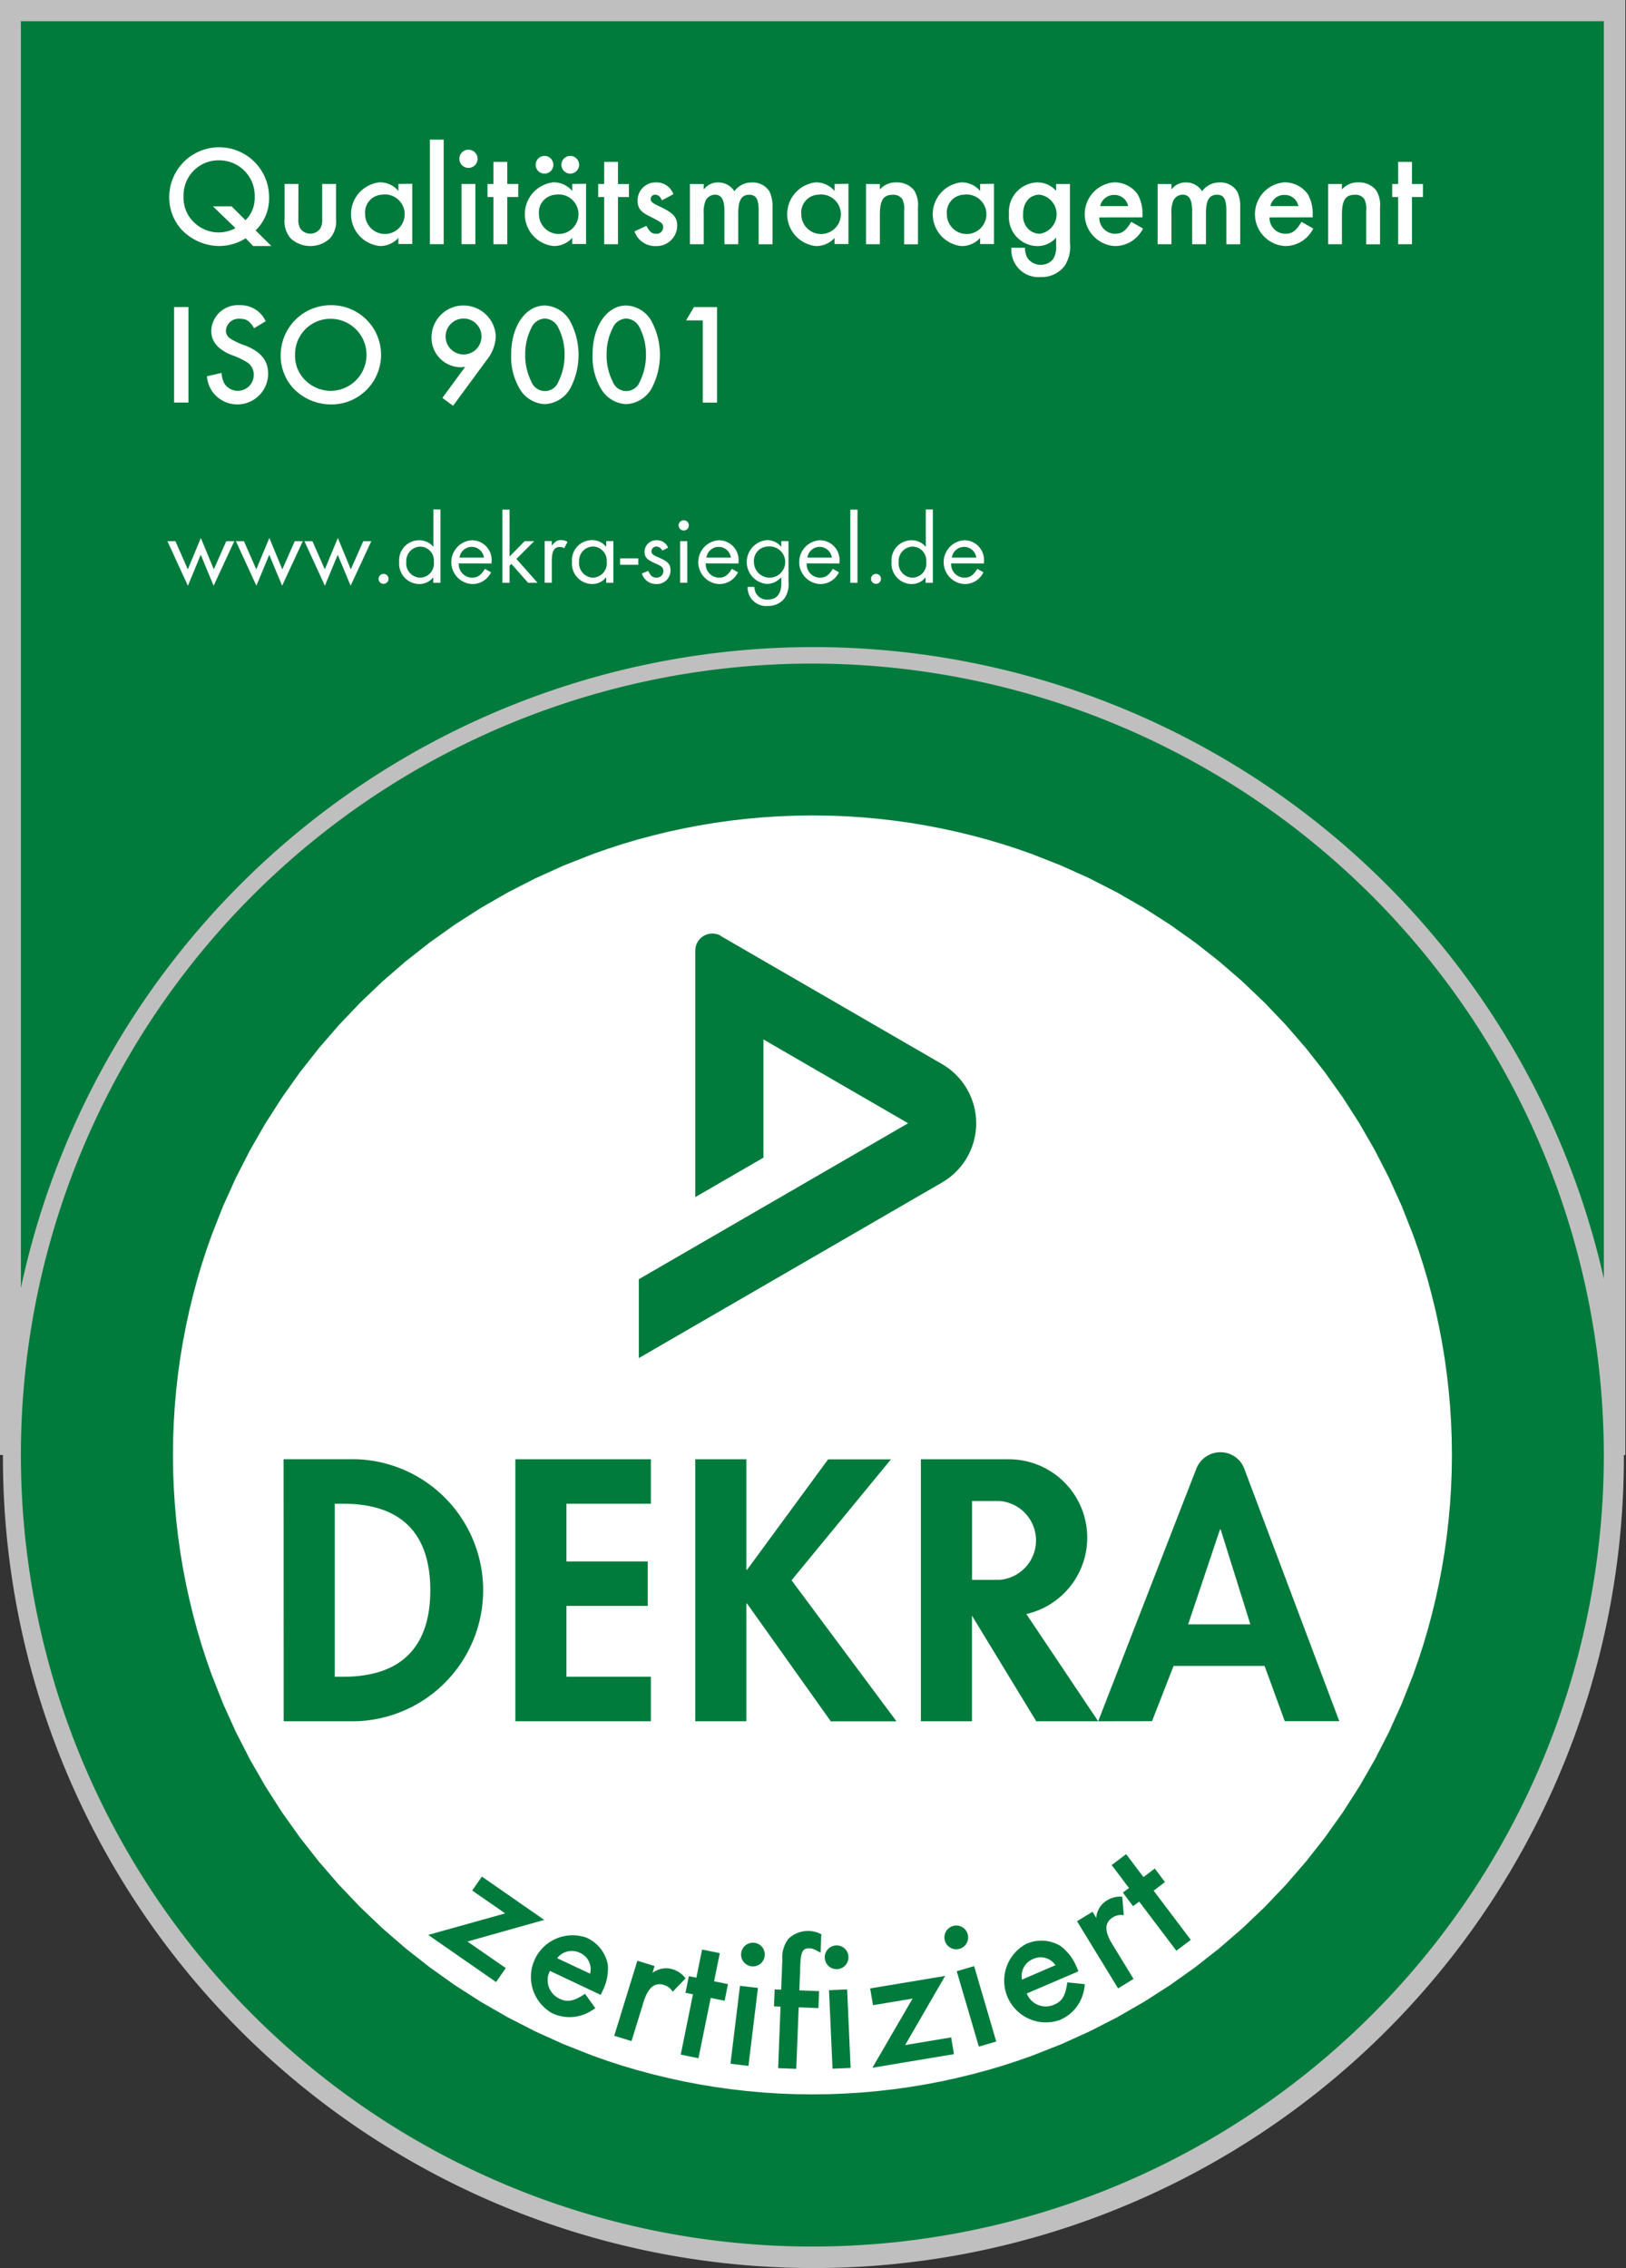 <svg xmlns="http://www.w3.org/2000/svg" xmlns:xlink="http://www.w3.org/1999/xlink" width="79.781" height="111.288" viewBox="0 0 79.781 111.288"><rect x="0" y="0" width="79.781" height="111.288" fill="#333333" stroke="none"/><defs><style>.a{fill:none;}.b{clip-path:url(#a);}.c,.h{fill:#007b3c;}.d{clip-path:url(#b);}.e{fill:#bfbfbf;}.f{clip-path:url(#c);}.g,.j{fill:#fff;}.h,.j{fill-rule:evenodd;}.i{clip-path:url(#d);}</style><clipPath id="a"><rect class="a" width="79.781" height="111.288"/></clipPath><clipPath id="b"><rect class="a" width="79.779" height="111.288"/></clipPath><clipPath id="c"><path class="a" d="M640.491,1058.635l-.81.01-.8.031-.8.051-.794.071-.788.09-.782.109-.776.129-.769.147-.763.166-.756.184-.748.2-.741.22-.733.238-.725.255-1.425.562-1.39.628-1.353.693-1.314.756-1.273.816-1.23.875-1.186.931-1.139.987-1.09,1.039-1.039,1.09-.986,1.139-.932,1.186-.875,1.23-.816,1.273-.756,1.314-.693,1.353-.629,1.39-.562,1.425-.255.725-.238.733-.22.741-.2.748-.184.756-.166.763-.147.769-.129.776-.109.782-.09.788-.07.794-.051.8-.031.8-.01.81.01.81.031.805.051.8.07.794.09.788.109.782.129.776.147.77.166.762.184.756.2.748.22.741.238.733.255.725.562,1.425.629,1.39.693,1.353.756,1.314.816,1.273.875,1.23.932,1.186.986,1.139,1.039,1.09,1.09,1.039,1.139.986,1.186.932,1.23.875,1.273.816,1.314.756,1.353.693,1.39.629,1.425.562.725.255.733.238.741.22.748.2.756.184.763.166.769.147.776.129.782.109.788.09.794.071.8.051.8.031.81.01.81-.01.805-.031.8-.051.794-.071.788-.09.782-.109.776-.129.769-.147.763-.166.756-.184.748-.2.741-.22.733-.238.725-.255,1.425-.562,1.39-.629,1.353-.693,1.314-.756,1.273-.816,1.23-.875,1.186-.932,1.139-.986,1.09-1.039,1.039-1.09.987-1.139.932-1.186.875-1.23.816-1.273.756-1.314.693-1.353.629-1.39.562-1.425.255-.725.238-.733.22-.741.2-.748.184-.756.166-.762.147-.77.129-.776.109-.782.09-.788.071-.794.051-.8.031-.805.01-.81-.01-.81-.031-.8-.051-.8-.071-.794-.09-.788-.109-.782-.129-.776-.147-.769-.166-.763-.184-.756-.2-.748-.22-.741-.238-.733-.255-.725-.562-1.425-.629-1.39-.693-1.353-.756-1.314-.816-1.273-.875-1.23-.932-1.186-.987-1.139-1.039-1.09-1.09-1.039-1.139-.987-1.186-.931-1.23-.875-1.273-.816-1.314-.756-1.353-.693-1.39-.628-1.425-.562-.725-.255-.733-.238-.741-.22-.748-.2-.756-.184-.763-.166-.769-.147-.776-.129-.782-.109-.788-.09-.794-.071-.8-.051-.805-.031Z" transform="translate(-609.108 -1058.635)"/></clipPath><clipPath id="d"><rect class="a" width="79.781" height="9.97"/></clipPath></defs><g transform="translate(-546.304 -762.177)"><g transform="translate(546.304 762.177)"><g class="b" transform="translate(0)"><g transform="translate(0.498 -97.611)"><rect class="c" width="78.723" height="168.474" transform="translate(0 0)"/></g></g></g><g transform="translate(546.304 762.177)"><g class="d" transform="translate(0)"><g transform="translate(-0.03 -98.139)"><path class="e" d="M625.864,204.5H546.085V34.974h79.779Zm-78.724-1.055h77.668V36.029H547.14Z" transform="translate(-546.085 -34.974)"/></g><g transform="translate(0.498 32.029)"><path class="c" d="M589.356,1078.237a39.362,39.362,0,1,0-39.361-39.361,39.362,39.362,0,0,0,39.361,39.361" transform="translate(-549.995 -999.514)"/></g><g transform="translate(-0.03 31.502)"><path class="e" d="M585.974,1075.382a39.766,39.766,0,1,1,15.527-3.135A39.642,39.642,0,0,1,585.974,1075.382Zm0-78.723a38.834,38.834,0,1,0,38.834,38.834A38.878,38.878,0,0,0,585.974,996.659Z" transform="translate(-546.085 -995.603)"/></g></g></g><g transform="translate(554.78 802.185)"><g class="f" transform="translate(0)"><g transform="translate(-24.04 -24.041)"><rect class="g" width="83.413" height="83.413" transform="translate(0 35.252) rotate(-25)"/></g><g transform="translate(5.443 31.59)"><path class="h" d="M651.947,1294.9h.409c2.847,0,4.279,1.45,4.279,4.245,0,2.542-1.194,4.245-4.279,4.245h-.409Zm-2.506,10.672H653a6.431,6.431,0,0,0,.018-12.855h-3.581Z" transform="translate(-649.441 -1292.718)"/></g><g transform="translate(16.81 31.59)"><path class="c" d="M740.322,1294.9v-2.182h-6.649v12.855h6.649v-2.182h-4.143v-3.478h3.989v-2.182h-3.989V1294.9Z" transform="translate(-733.673 -1292.718)"/></g><g transform="translate(45.407 31.25)"><path class="h" d="M949.987,1298.634l1.561-4.654h.034l1.457,4.654Zm-4.415,4.756L950.387,1291a1.264,1.264,0,0,1,1.178-.809,1.244,1.244,0,0,1,1.176.809l4.661,12.386h-2.675l-.99-2.71h-4.466l-1.057,2.71Z" transform="translate(-945.572 -1290.195)"/></g><g transform="translate(25.638 31.591)"><path class="c" d="M801.624,1298.142h-.034v-5.421h-2.506v12.854h2.506V1299.8h.034l4.109,5.779h3.223l-5.149-6.921,4.877-5.933H805.6Z" transform="translate(-799.083 -1292.721)"/></g><g transform="translate(36.712 31.591)"><path class="c" d="M886.315,1300.316l3.524,5.26H886.8l-3.154-5.182v5.182h-2.506v-12.854h4.313a3.845,3.845,0,0,1,.858,7.594m-1.326-5.548H883.65v3.87h1.338a1.94,1.94,0,0,0,0-3.87" transform="translate(-881.144 -1292.722)"/></g><g transform="translate(22.868 5.804)"><path class="c" d="M782.58,1101.754l10.862,6.289a3.356,3.356,0,0,1,0,5.8l-14.886,8.62v-3.87l13.215-7.652-7.1-4.112v5.8l-3.343,1.935v-12.094a.835.835,0,0,1,1.253-.725" transform="translate(-778.556 -1101.641)"/></g></g></g><g transform="translate(546.304 762.177)"><g class="i" transform="translate(0)"><g transform="translate(0.498 -0.015)"><rect class="e" width="78.723" height="1.055"/></g></g></g><g transform="translate(546.304 762.177)"><g class="b" transform="translate(0)"><g transform="translate(8.302 6.852)"><path class="j" d="M668.8,815.764h.538v-.641H668.8V814.04h-.679v1.083h-.292v.641h.292v2.314h.679Zm-4.116-.641v2.955h.679v-1.425c0-.736.17-1,.638-1a.517.517,0,0,1,.46.212,1.03,1.03,0,0,1,.092.565v1.653h.679v-1.815a1.36,1.36,0,0,0-.182-.821,1.048,1.048,0,0,0-.873-.4,1.026,1.026,0,0,0-.815.347v-.269Zm-2.831,1.086a.689.689,0,0,1,.682-.548.674.674,0,0,1,.689.548Zm2.075.553V816.6a1.854,1.854,0,0,0-.239-.974,1.391,1.391,0,0,0-1.168-.581,1.567,1.567,0,0,0,.036,3.124,1.524,1.524,0,0,0,1-.354,1.606,1.606,0,0,0,.4-.505l-.577-.328c-.275.449-.457.584-.8.584a.771.771,0,0,1-.767-.8Zm-7.609-1.639v2.955h.679v-1.523a1.413,1.413,0,0,1,.1-.634.523.523,0,0,1,.457-.272c.31,0,.458.247.458.79v1.639h.679v-1.526c0-.629.162-.9.543-.9.331,0,.458.219.458.783v1.646h.679v-1.829a1.693,1.693,0,0,0-.14-.745.958.958,0,0,0-.857-.458,1.043,1.043,0,0,0-.873.43.922.922,0,0,0-.793-.43.852.852,0,0,0-.711.347v-.269ZM653.5,816.21a.689.689,0,0,1,.682-.548.674.674,0,0,1,.689.548Zm2.075.553V816.6a1.854,1.854,0,0,0-.239-.974,1.391,1.391,0,0,0-1.168-.581,1.567,1.567,0,0,0,.036,3.124,1.524,1.524,0,0,0,1-.354,1.607,1.607,0,0,0,.4-.505l-.577-.328c-.275.449-.457.584-.8.584a.771.771,0,0,1-.767-.8Zm-5.038-1.113a.969.969,0,0,1,0,1.917.819.819,0,0,1-.571-.241.937.937,0,0,1-.246-.715C649.717,816.031,650.041,815.649,650.535,815.649Zm1.482-.526h-.679v.338a1.215,1.215,0,0,0-.93-.415,1.438,1.438,0,0,0-1.382,1.579,1.417,1.417,0,0,0,1.375,1.545,1.211,1.211,0,0,0,.937-.416v.409a1.117,1.117,0,0,1-.134.623.738.738,0,0,1-.62.3.762.762,0,0,1-.662-.347,1.057,1.057,0,0,1-.113-.489h-.665a1.334,1.334,0,0,0,1.44,1.439,1.406,1.406,0,0,0,1.181-.562,1.731,1.731,0,0,0,.252-1.122Zm-5.213.526a.97.97,0,1,1-.827.948A.87.87,0,0,1,646.8,815.649Zm.806-.526v.345a1.176,1.176,0,0,0-.933-.423,1.571,1.571,0,0,0,.021,3.124,1.208,1.208,0,0,0,.912-.4v.3h.679v-2.955Zm-5.6,0v2.955h.679v-1.425c0-.736.17-1,.638-1a.518.518,0,0,1,.461.212,1.03,1.03,0,0,1,.092.565v1.653h.679v-1.815a1.36,1.36,0,0,0-.182-.821,1.048,1.048,0,0,0-.873-.4,1.026,1.026,0,0,0-.815.347v-.269Zm-2.348.526a.97.97,0,1,1-.827.948A.869.869,0,0,1,639.665,815.649Zm.806-.526v.345a1.176,1.176,0,0,0-.933-.423,1.571,1.571,0,0,0,.021,3.124,1.208,1.208,0,0,0,.912-.4v.3h.679v-2.955Zm-7.1,0v2.955h.679v-1.523a1.411,1.411,0,0,1,.1-.634.523.523,0,0,1,.457-.272c.31,0,.458.247.458.79v1.639h.679v-1.526c0-.629.162-.9.543-.9.331,0,.458.219.458.783v1.646h.679v-1.829a1.694,1.694,0,0,0-.14-.745.958.958,0,0,0-.857-.458,1.043,1.043,0,0,0-.873.43.922.922,0,0,0-.793-.43.852.852,0,0,0-.711.347v-.269Zm-.811.5a.869.869,0,0,0-.835-.576.879.879,0,0,0-.919.886c0,.368.141.552.578.771.631.318.673.354.673.545a.315.315,0,0,1-.347.318c-.2,0-.312-.092-.474-.389l-.584.269a1.071,1.071,0,0,0,1.052.723,1.011,1.011,0,0,0,1.045-.993c0-.431-.189-.637-.914-.976-.311-.148-.388-.212-.388-.34a.214.214,0,0,1,.222-.212c.138,0,.243.085.333.276Zm-2.717.143h.538v-.641h-.538V814.04h-.679v1.083h-.292v.641h.292v2.314h.679Zm-2.342-2.019a.434.434,0,1,0,.434.434A.435.435,0,0,0,627.5,813.746Zm-1.263,0a.434.434,0,1,0,.434.434A.435.435,0,0,0,626.236,813.746Zm.554,1.9a.97.97,0,1,1-.827.948A.87.87,0,0,1,626.79,815.649Zm.806-.526v.345a1.176,1.176,0,0,0-.933-.423,1.571,1.571,0,0,0,.021,3.124,1.208,1.208,0,0,0,.912-.4v.3h.679v-2.955Zm-3.187.641h.538v-.641h-.538V814.04h-.679v1.083h-.292v.641h.292v2.314h.679Zm-1.909-2.322a.447.447,0,1,0,.452.444A.446.446,0,0,0,622.5,813.443Zm.343,1.681h-.679v2.955h.679Zm-1.554-2.174h-.679v5.129h.679Zm-3.027,2.7a.97.97,0,1,1-.827.948A.869.869,0,0,1,618.261,815.649Zm.806-.526v.345a1.176,1.176,0,0,0-.933-.423,1.571,1.571,0,0,0,.021,3.124,1.209,1.209,0,0,0,.912-.4v.3h.679v-2.955Zm-4.906,0h-.679v1.717a1.251,1.251,0,0,0,.308.963,1.423,1.423,0,0,0,1.908,0,1.251,1.251,0,0,0,.308-.963v-1.717h-.679v1.7a.911.911,0,0,1-.085.472.6.6,0,0,1-1,0,.912.912,0,0,1-.084-.472Zm-3.28,1.1h-.916l1.106,1.068a1.721,1.721,0,0,1-2.037-.288,1.634,1.634,0,0,1-.508-1.245,1.712,1.712,0,0,1,1.735-1.793,1.737,1.737,0,0,1,1.755,1.778,1.545,1.545,0,0,1-.451,1.16Zm1.952,1.946-.775-.765a2.174,2.174,0,0,0,.663-1.609,2.45,2.45,0,1,0-4.9-.043,2.359,2.359,0,0,0,.579,1.582,2.575,2.575,0,0,0,1.86.835,2.477,2.477,0,0,0,1.311-.379l.367.379Z" transform="translate(-607.822 -812.949)"/></g><g transform="translate(8.542 15.065)"><rect class="g" width="0.704" height="4.686"/></g><g transform="translate(10.15 14.974)"><path class="j" d="M624.4,873.919a1.346,1.346,0,0,0-1.263-.786,1.311,1.311,0,0,0-1.408,1.243c0,.527.31.914.963,1.188a3.988,3.988,0,0,1,.8.372.717.717,0,0,1,.324.619.783.783,0,0,1-1.445.415,1.209,1.209,0,0,1-.133-.513l-.718.162a1.529,1.529,0,0,0,.268.759,1.51,1.51,0,0,0,2.733-.872c0-.647-.335-1.068-1.092-1.384a3.262,3.262,0,0,1-.754-.345.458.458,0,0,1-.226-.393.624.624,0,0,1,.684-.584c.325,0,.487.106.7.464Z" transform="translate(-621.515 -873.133)"/></g><g transform="translate(13.773 14.974)"><path class="j" d="M650.815,873.8a1.768,1.768,0,0,1-.021,3.536,1.778,1.778,0,0,1-1.206-.5,1.671,1.671,0,0,1-.522-1.279A1.74,1.74,0,0,1,650.815,873.8Zm.007-.667a2.455,2.455,0,0,0-2.46,2.417,2.355,2.355,0,0,0,.586,1.624,2.55,2.55,0,0,0,1.839.828,2.435,2.435,0,1,0,.035-4.869Z" transform="translate(-648.362 -873.133)"/></g><g transform="translate(21.177 14.988)"><path class="j" d="M704.8,873.879a.881.881,0,1,1-.886.866A.884.884,0,0,1,704.8,873.879Zm-.52,4.28,1.639-2.229a2.015,2.015,0,0,0,.459-1.17,1.587,1.587,0,0,0-1.592-1.522,1.57,1.57,0,0,0-1.564,1.564,1.449,1.449,0,0,0,1.4,1.467,1.907,1.907,0,0,0,.253-.021l-1.119,1.525Z" transform="translate(-703.227 -873.238)"/></g><g transform="translate(25.082 14.988)"><path class="j" d="M733.808,873.879a.77.77,0,0,1,.669.464,2.829,2.829,0,0,1,.3,1.315,2.894,2.894,0,0,1-.3,1.315.709.709,0,0,1-1.331,0,2.852,2.852,0,0,1-.3-1.336,2.822,2.822,0,0,1,.3-1.294A.753.753,0,0,1,733.808,873.879Zm.006-.641c-.951,0-1.657,1.021-1.657,2.392a3.084,3.084,0,0,0,.433,1.723,1.507,1.507,0,0,0,1.223.726,1.522,1.522,0,0,0,1.217-.726,3.515,3.515,0,0,0,0-3.382A1.5,1.5,0,0,0,733.815,873.238Z" transform="translate(-732.158 -873.238)"/></g><g transform="translate(29.074 14.988)"><path class="j" d="M763.395,873.879a.77.77,0,0,1,.669.464,2.83,2.83,0,0,1,.3,1.315,2.894,2.894,0,0,1-.3,1.315.709.709,0,0,1-1.331,0,2.853,2.853,0,0,1-.3-1.336,2.823,2.823,0,0,1,.3-1.294A.754.754,0,0,1,763.395,873.879Zm.006-.641c-.951,0-1.657,1.021-1.657,2.392a3.085,3.085,0,0,0,.433,1.723,1.507,1.507,0,0,0,1.223.726,1.522,1.522,0,0,0,1.217-.726,3.515,3.515,0,0,0,0-3.382A1.5,1.5,0,0,0,763.4,873.238Z" transform="translate(-761.744 -873.238)"/></g><g transform="translate(33.667 15.065)"><path class="j" d="M796.592,874.466V878.5h.7v-4.686h-1.132l-.387.654Z" transform="translate(-795.777 -873.812)"/></g><g transform="translate(8.214 26.395)"><path class="j" d="M607.561,957.923h-.394l1.005,2.187.631-1.522.631,1.522,1.015-2.187h-.394l-.611,1.384-.636-1.542-.64,1.542Z" transform="translate(-607.167 -957.765)"/></g><g transform="translate(11.575 26.395)"><path class="j" d="M632.466,957.923h-.394l1.005,2.187.631-1.522.631,1.522,1.015-2.187h-.394l-.611,1.384-.636-1.542-.641,1.542Z" transform="translate(-632.072 -957.765)"/></g><g transform="translate(14.936 26.395)"><path class="j" d="M657.37,957.923h-.394l1.005,2.187.631-1.522.631,1.522,1.015-2.187h-.394l-.611,1.384-.636-1.542-.64,1.542Z" transform="translate(-656.976 -957.765)"/></g><g transform="translate(18.574 28.158)"><path class="j" d="M684.183,970.826a.244.244,0,1,0,.247.246A.243.243,0,0,0,684.183,970.826Z" transform="translate(-683.94 -970.826)"/></g><g transform="translate(19.585 24.997)"><path class="j" d="M692.446,949.225a.677.677,0,0,1,.685.741.69.69,0,0,1-.68.782.7.7,0,0,1-.67-.782A.7.7,0,0,1,692.446,949.225Zm.665-1.823v1.838a.889.889,0,0,0-.709-.328.982.982,0,0,0-.971,1.065,1,1,0,0,0,.971,1.084.853.853,0,0,0,.7-.333V951h.355v-3.6Z" transform="translate(-691.43 -947.402)"/></g><g transform="translate(22.15 26.507)"><path class="j" d="M710.832,959.443a.605.605,0,0,1,1.2,0Zm1.573.287v-.067a.969.969,0,0,0-.971-1.073,1.077,1.077,0,0,0,0,2.149,1.011,1.011,0,0,0,.947-.577l-.3-.168c-.2.317-.36.432-.631.432a.657.657,0,0,1-.652-.7Z" transform="translate(-710.437 -958.59)"/></g><g transform="translate(24.652 25.005)"><path class="j" d="M729.325,947.466h-.351v3.591h.351v-.842l.088-.089.823.931h.463l-1.039-1.172.872-.872h-.468l-.738.753Z" transform="translate(-728.975 -947.466)"/></g><g transform="translate(26.724 26.502)"><path class="j" d="M744.329,958.6v2.045h.351v-1.077c0-.478.117-.679.4-.679a.347.347,0,0,1,.207.069l.163-.317a.552.552,0,0,0-.31-.089c-.192,0-.28.055-.462.273V958.6Z" transform="translate(-744.329 -958.555)"/></g><g transform="translate(28.064 26.502)"><path class="j" d="M755.27,958.868a.691.691,0,0,1,.689.746.7.7,0,0,1-.685.782.709.709,0,0,1-.67-.786A.7.7,0,0,1,755.27,958.868Zm.665-.265v.284a.874.874,0,0,0-.709-.333.984.984,0,0,0-.971,1.069,1,1,0,0,0,.971,1.084.85.85,0,0,0,.709-.338v.28h.351V958.6Z" transform="translate(-754.254 -958.555)"/></g><g transform="translate(30.426 27.397)"><rect class="g" width="0.894" height="0.313"/></g><g transform="translate(31.497 26.507)"><path class="j" d="M780.979,958.953a.58.58,0,0,0-.54-.363.571.571,0,0,0-.613.567c0,.273.119.393.593.6.256.11.329.185.329.343a.32.32,0,0,1-.329.324c-.2,0-.295-.08-.414-.333l-.309.13a.714.714,0,0,0,.718.516.66.66,0,0,0,.685-.661c0-.313-.12-.443-.606-.652-.265-.11-.329-.175-.329-.3a.238.238,0,0,1,.25-.224.313.313,0,0,1,.28.2Z" transform="translate(-779.697 -958.59)"/></g><g transform="translate(33.298 25.527)"><path class="j" d="M793.288,951.334a.251.251,0,1,0,.251.251A.251.251,0,0,0,793.288,951.334Zm.173,1.024h-.351V954.4h.351Z" transform="translate(-793.038 -951.334)"/></g><g transform="translate(34.267 26.507)"><path class="j" d="M800.619,959.443a.605.605,0,0,1,1.2,0Zm1.573.287v-.067a.969.969,0,0,0-.971-1.073,1.077,1.077,0,0,0,0,2.149,1.011,1.011,0,0,0,.947-.577l-.3-.168c-.2.317-.36.432-.631.432a.657.657,0,0,1-.651-.7Z" transform="translate(-800.224 -958.59)"/></g><g transform="translate(36.643 26.502)"><path class="j" d="M818.85,958.868a.767.767,0,1,1-.674.762A.7.7,0,0,1,818.85,958.868Zm1.02-.265h-.351v.284a.885.885,0,0,0-.708-.333,1.079,1.079,0,0,0-.015,2.149.944.944,0,0,0,.723-.333v.294c0,.529-.228.807-.659.807a.606.606,0,0,1-.659-.62h-.336a.908.908,0,0,0,.99.933,1,1,0,0,0,.817-.372,1.213,1.213,0,0,0,.2-.805Z" transform="translate(-817.826 -958.555)"/></g><g transform="translate(39.22 26.507)"><path class="j" d="M837.321,959.443a.605.605,0,0,1,1.2,0Zm1.573.287v-.067a.969.969,0,0,0-.971-1.073,1.077,1.077,0,0,0,0,2.149,1.012,1.012,0,0,0,.947-.577l-.3-.168c-.2.317-.36.432-.631.432a.657.657,0,0,1-.652-.7Z" transform="translate(-836.926 -958.59)"/></g><g transform="translate(41.722 25.005)"><rect class="g" width="0.351" height="3.591"/></g><g transform="translate(42.733 28.158)"><path class="j" d="M863.2,970.826a.244.244,0,1,0,.247.246A.243.243,0,0,0,863.2,970.826Z" transform="translate(-862.954 -970.826)"/></g><g transform="translate(43.744 24.997)"><path class="j" d="M871.46,949.225a.677.677,0,0,1,.685.741.69.69,0,0,1-.68.782.7.7,0,0,1-.67-.782A.7.7,0,0,1,871.46,949.225Zm.665-1.823v1.838a.889.889,0,0,0-.709-.328.982.982,0,0,0-.971,1.065,1,1,0,0,0,.971,1.084.853.853,0,0,0,.7-.333V951h.355v-3.6Z" transform="translate(-870.444 -947.402)"/></g><g transform="translate(46.309 26.507)"><path class="j" d="M889.845,959.443a.605.605,0,0,1,1.2,0Zm1.573.287v-.067a.969.969,0,0,0-.971-1.073,1.077,1.077,0,0,0,0,2.149,1.011,1.011,0,0,0,.947-.577l-.3-.168c-.2.317-.36.432-.631.432a.657.657,0,0,1-.652-.7Z" transform="translate(-889.45 -958.59)"/></g><g transform="translate(21.009 92.074)"><path class="h" d="M703.907,1447.626l3.768-1.061-3.059-2.125-.475.684,1.617,1.122-3.776,1.056,3.33,2.313.475-.685Z" transform="translate(-701.981 -1444.44)"/></g><g transform="translate(25.983 94.881)"><path class="h" d="M740.193,1466.436a.9.9,0,0,1,1.107-.267.876.876,0,0,1,.507,1.027Zm2.134,1.8.09-.19a2.432,2.432,0,0,0,.261-1.283,1.807,1.807,0,0,0-1.051-1.335,2.043,2.043,0,0,0-1.694,3.7,1.968,1.968,0,0,0,1.375.132,2.169,2.169,0,0,0,.753-.375l-.5-.7c-.569.37-.858.426-1.264.234a1,1,0,0,1-.461-1.361Z" transform="translate(-738.837 -1465.239)"/></g><g transform="translate(30.138 96.203)"><path class="h" d="M770.76,1475.038l-1.134,3.682.848.261.587-1.906c.224-.727.545-.991,1.017-.846a.738.738,0,0,1,.415.33l.633-.657a1.246,1.246,0,0,0-.638-.446,1.1,1.1,0,0,0-.983.176l.1-.333Z" transform="translate(-769.626 -1475.038)"/></g><g transform="translate(33.4 95.654)"><path class="h" d="M795.27,1473.345l.682.138.166-.816-.682-.138.28-1.381-.869-.177-.28,1.381-.368-.075-.166.816.367.075-.6,2.959.869.177Z" transform="translate(-793.799 -1470.971)"/></g><g transform="translate(35.841 95.319)"><path class="h" d="M813.048,1468.488a.581.581,0,1,0,.512.643A.576.576,0,0,0,813.048,1468.488Zm.181,2.216-.881-.107-.467,3.824.881.107Z" transform="translate(-811.881 -1468.484)"/></g><g transform="translate(37.981 94.743)"><path class="h" d="M828.946,1467.968l.97.037.032-.832-.97-.038.049-1.262c.024-.632.122-.811.434-.8.165.006.237.037.56.214l.035-.905a1.393,1.393,0,0,0-1.612.222,1.5,1.5,0,0,0-.3,1.015l-.057,1.481-.32-.012-.032.832.32.012-.116,3.019.888.034Z" transform="translate(-827.739 -1464.222)"/></g><g transform="translate(40.467 95.452)"><path class="h" d="M846.713,1469.475a.582.582,0,1,0,.611.55A.576.576,0,0,0,846.713,1469.475Zm.546,2.157-.888.039.171,3.852.888-.04Z" transform="translate(-846.161 -1469.474)"/></g><g transform="translate(42.696 96.949)"><path class="h" d="M864.395,1483.953l1.962-3.391-3.678.612.137.822,1.943-.323-1.97,3.393,4-.667-.137-.822Z" transform="translate(-862.679 -1480.562)"/></g><g transform="translate(46.338 94.476)"><path class="h" d="M890.08,1462.269a.582.582,0,1,0,.725.389A.577.577,0,0,0,890.08,1462.269Zm1.044,1.966-.853.25,1.085,3.7.853-.25Z" transform="translate(-889.666 -1462.244)"/></g><g transform="translate(49.23 95.223)"><path class="h" d="M912.014,1469.68a.9.9,0,0,1,.533-1.009.878.878,0,0,1,1.108.3Zm2.769-.407-.083-.193a2.426,2.426,0,0,0-.791-1.047,1.81,1.81,0,0,0-1.7-.1,2.046,2.046,0,0,0,1.658,3.727,1.967,1.967,0,0,0,1.01-.944,2.184,2.184,0,0,0,.218-.813l-.857-.089c-.1.672-.25.926-.662,1.1a1,1,0,0,1-1.328-.555Z" transform="translate(-911.098 -1467.773)"/></g><g transform="translate(52.846 93.061)"><path class="h" d="M937.89,1452.96l2.013,3.293.759-.464-1.042-1.705c-.4-.649-.384-1.066.039-1.324a.741.741,0,0,1,.523-.094l-.073-.91a1.237,1.237,0,0,0-.758.184,1.1,1.1,0,0,0-.52.854l-.182-.3Z" transform="translate(-937.89 -1451.755)"/></g><g transform="translate(54.541 90.974)"><path class="h" d="M952.516,1438.086l.556-.42-.5-.666-.555.42-.851-1.126-.709.535.85,1.127-.3.226.5.666.3-.227,1.823,2.413.709-.535Z" transform="translate(-950.453 -1436.295)"/></g></g></g></g></svg>